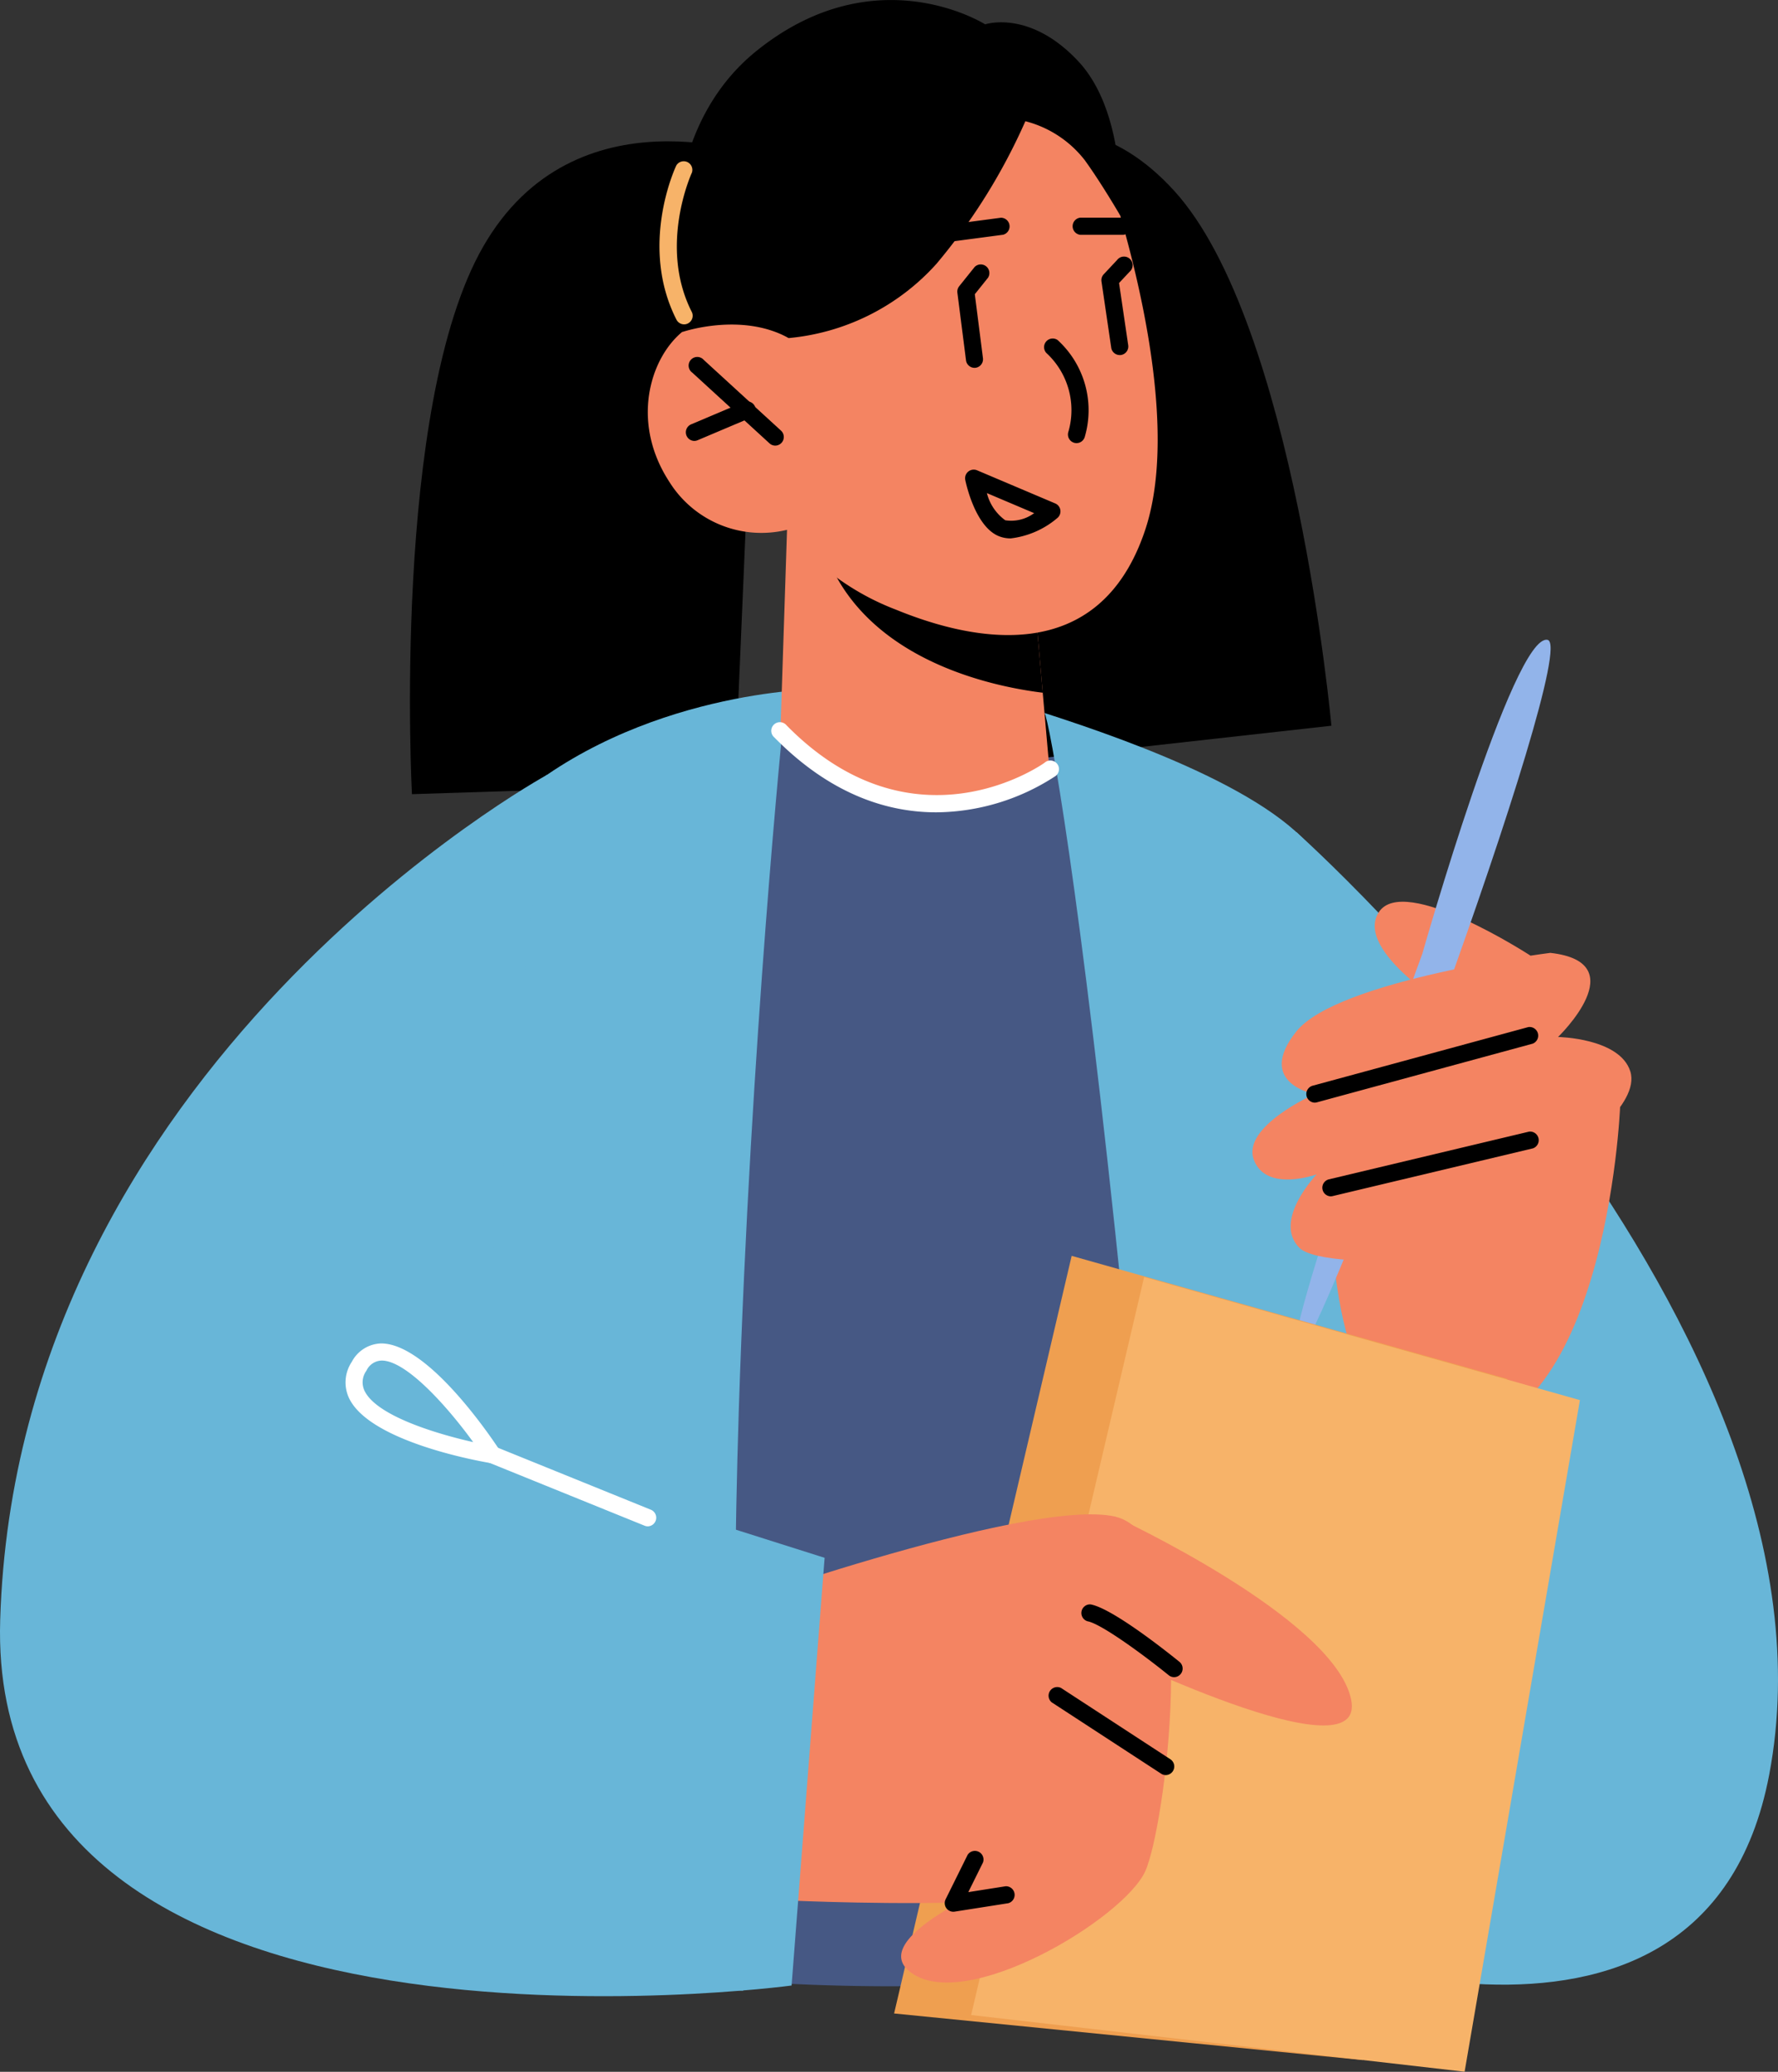 <svg id="イラスト" xmlns="http://www.w3.org/2000/svg" width="102.997" height="120" viewBox="0 0 102.997 120">
  <rect x="0" y="0" width="102.997" height="120" fill="#333333" stroke="none"/>
  <g id="グループ_4913" data-name="グループ 4913" transform="translate(33.025 40.526)">
    <path id="パス_23153" data-name="パス 23153" d="M638,729.077s25.282,3.584,35.816-1.262,4.6-32.7,4.6-32.7-5.721-38.154-13.929-38.967a72.523,72.523,0,0,0-15.453.214L638.9,688.783Z" transform="translate(-637.996 -655.832)" fill="#465884"/>
  </g>
  <g id="グループ_4914" data-name="グループ 4914" transform="translate(23.748 8.184)">
    <path id="パス_23154" data-name="パス 23154" d="M701.874,611.31s-10.786-4.061-16.115,5.2-4.134,31.728-4.134,31.728l18.7-.6Z" transform="translate(-681.51 -610.423)"/>
  </g>
  <g id="グループ_4915" data-name="グループ 4915" transform="translate(54.001 7.533)">
    <path id="パス_23155" data-name="パス 23155" d="M635.157,612.611s7.022-7.243,14.009.407,9.116,30.993,9.116,30.993l-17.875,1.994Z" transform="translate(-635.157 -609.509)"/>
  </g>
  <g id="グループ_4916" data-name="グループ 4916" transform="translate(72.55 48.203)">
    <path id="パス_23156" data-name="パス 23156" d="M598.834,730.309s26.09,11.129,29.938-9.11c4.915-25.855-27.384-54.589-27.384-54.589Z" transform="translate(-598.834 -666.611)" fill="#68b6d8"/>
  </g>
  <g id="グループ_4917" data-name="グループ 4917" transform="translate(21.79 39.8)">
    <path id="パス_23157" data-name="パス 23157" d="M694.193,654.812s1.375.378,3.419,1.04l-14.122.833s-1.9,18.654-2.59,40.046c-.483,15.159-.086,26.909.256,33.584l-21.262-1.532s.188-60.6,7.7-67.192,17.877-6.664,17.877-6.664Z" transform="translate(-659.894 -654.812)" fill="#68b6d8"/>
  </g>
  <g id="グループ_4918" data-name="グループ 4918" transform="translate(60.508 41.296)">
    <path id="パス_23158" data-name="パス 23158" d="M650.881,733.641l-11.2-.259c.631-8.127.489-22.638-1.477-41.95-2.507-24.565-4.314-34.208-4.562-34.518,5.385,1.734,14.4,5,16.235,9C652.414,671.453,650.881,733.641,650.881,733.641Z" transform="translate(-633.644 -656.913)" fill="#68b6d8"/>
  </g>
  <g id="グループ_4919" data-name="グループ 4919" transform="translate(77.126 64.115)">
    <path id="パス_23159" data-name="パス 23159" d="M611.675,695.138s-.091,12.142,5.758,12.805c10.161,1.151,10.966-18.993,10.966-18.993Z" transform="translate(-611.675 -688.951)" fill="#f48462"/>
  </g>
  <g id="グループ_4924" data-name="グループ 4924" transform="translate(45.21 30.688)">
    <g id="グループ_4923" data-name="グループ 4923" transform="translate(0 0)">
      <g id="グループ_4922" data-name="グループ 4922">
        <g id="グループ_4921" data-name="グループ 4921">
          <g id="グループ_4920" data-name="グループ 4920">
            <path id="パス_23160" data-name="パス 23160" d="M658.467,642.019l-.382,11.681s2,3.427,8.813,4.205c5.077.58,6.773-1.982,6.773-1.982l-.9-10.261-12.251-3.117Z" transform="translate(-658.085 -642.019)" fill="#f48462"/>
          </g>
        </g>
      </g>
    </g>
  </g>
  <g id="グループ_4929" data-name="グループ 4929" transform="translate(47.647 31.214)">
    <g id="グループ_4928" data-name="グループ 4928" transform="translate(0 0)">
      <g id="グループ_4927" data-name="グループ 4927">
        <g id="グループ_4926" data-name="グループ 4926">
          <g id="グループ_4925" data-name="グループ 4925">
            <path id="パス_23161" data-name="パス 23161" d="M658.629,642.757a3.849,3.849,0,0,0,.3,1.138c2.424,5.92,9.528,7.411,12.459,7.771l-.511-5.792Z" transform="translate(-658.629 -642.757)"/>
          </g>
        </g>
      </g>
    </g>
  </g>
  <g id="グループ_4934" data-name="グループ 4934" transform="translate(37.529 3.231)">
    <g id="グループ_4933" data-name="グループ 4933" transform="translate(0 0)">
      <g id="グループ_4932" data-name="グループ 4932">
        <g id="グループ_4931" data-name="グループ 4931">
          <g id="グループ_4930" data-name="グループ 4930">
            <path id="パス_23162" data-name="パス 23162" d="M675.128,608.029s5.652,14.845,2.97,22.9-10.062,6.414-14.439,4.621a14.759,14.759,0,0,1-6.312-4.624,6.284,6.284,0,0,1-6.823-2.792c-2.6-4-.669-8.36,1.755-9.264s5.165.947,5.165.947l-2.01-4.332S665.782,594.463,675.128,608.029Z" transform="translate(-649.287 -603.469)" fill="#f48462"/>
          </g>
        </g>
      </g>
    </g>
  </g>
  <g id="グループ_4935" data-name="グループ 4935" transform="translate(39.938 20.719)">
    <path id="パス_23163" data-name="パス 23163" d="M684.663,633.114a.494.494,0,0,1-.335-.13l-4.478-4.1a.5.5,0,1,1,.67-.733l4.478,4.1a.5.5,0,0,1-.335.863Z" transform="translate(-679.688 -628.022)"/>
  </g>
  <g id="グループ_4936" data-name="グループ 4936" transform="translate(39.717 23.271)">
    <path id="パス_23164" data-name="パス 23164" d="M682.556,633.874a.5.5,0,0,1-.193-.954l3.01-1.274a.5.5,0,1,1,.387.915l-3.01,1.274A.489.489,0,0,1,682.556,633.874Z" transform="translate(-682.059 -631.606)"/>
  </g>
  <g id="グループ_4937" data-name="グループ 4937" transform="translate(39.058)">
    <path id="パス_23165" data-name="パス 23165" d="M658.932,618.515a13.13,13.13,0,0,0,8.56-4.3,34.484,34.484,0,0,0,5.151-8.261,6.36,6.36,0,0,1,3.438,2.253c.954,1.314,2.057,3.209,2.057,3.209s.407-5.881-2.414-8.916-5.412-2.157-5.412-2.157-6.321-4.017-13.219,1.519-4.318,16.3-4.318,16.3S656.191,616.99,658.932,618.515Z" transform="translate(-652.303 -598.933)"/>
  </g>
  <g id="グループ_4938" data-name="グループ 4938" transform="translate(60.441 19.573)">
    <path id="パス_23166" data-name="パス 23166" d="M656.794,632.507a.5.5,0,0,1-.474-.644,4.5,4.5,0,0,0-1.273-4.578.5.5,0,0,1,.65-.751,5.5,5.5,0,0,1,1.573,5.622A.5.5,0,0,1,656.794,632.507Z" transform="translate(-654.875 -626.414)"/>
  </g>
  <g id="グループ_4939" data-name="グループ 4939" transform="translate(63.801 14.906)">
    <path id="パス_23167" data-name="パス 23167" d="M652.449,625.522a.5.5,0,0,1-.491-.424l-.565-3.843a.5.5,0,0,1,.13-.412l.772-.824a.5.5,0,1,1,.724.68l-.608.65.531,3.605a.5.5,0,0,1-.419.564A.5.5,0,0,1,652.449,625.522Z" transform="translate(-651.387 -619.862)"/>
  </g>
  <g id="グループ_4940" data-name="グループ 4940" transform="translate(55.457 15.276)">
    <path id="パス_23168" data-name="パス 23168" d="M663.92,626.41a.5.5,0,0,1-.492-.434l-.5-3.914a.5.5,0,0,1,.1-.373l.9-1.122a.5.5,0,0,1,.776.621l-.767.958.472,3.705a.5.5,0,0,1-.429.556A.477.477,0,0,1,663.92,626.41Z" transform="translate(-662.925 -620.38)"/>
  </g>
  <g id="グループ_4941" data-name="グループ 4941" transform="translate(62.085 12.607)">
    <path id="パス_23169" data-name="パス 23169" d="M654.372,617.628h-2.489a.5.5,0,0,1,0-.994h2.489a.5.5,0,0,1,0,.994Z" transform="translate(-651.387 -616.634)"/>
  </g>
  <g id="グループ_4942" data-name="グループ 4942" transform="translate(53.53 12.608)">
    <path id="パス_23170" data-name="パス 23170" d="M661.752,618.159a.5.5,0,0,1-.065-.989l4.014-.531a.5.5,0,0,1,.13.985l-4.014.531A.51.51,0,0,1,661.752,618.159Z" transform="translate(-661.256 -616.635)"/>
  </g>
  <g id="グループ_4943" data-name="グループ 4943" transform="translate(55.906 27.199)">
    <path id="パス_23171" data-name="パス 23171" d="M662.537,639.924a.5.5,0,0,0-.122-.841l-4.534-1.922a.5.5,0,0,0-.681.557c.057.274.59,2.7,1.934,3.255a1.81,1.81,0,0,0,.7.133A5.076,5.076,0,0,0,662.537,639.924Zm-1.346-.28a2.233,2.233,0,0,1-1.674.412,2.784,2.784,0,0,1-1.064-1.573Z" transform="translate(-657.19 -637.121)"/>
  </g>
  <g id="グループ_4944" data-name="グループ 4944" transform="translate(38.203 9.294)">
    <path id="パス_23172" data-name="パス 23172" d="M688.533,621.475a.5.5,0,0,1-.444-.271c-2.162-4.256-.1-8.747-.006-8.936a.5.5,0,0,1,.9.422c-.021.042-1.946,4.249-.007,8.063a.5.5,0,0,1-.218.667A.49.49,0,0,1,688.533,621.475Z" transform="translate(-687.106 -611.982)" fill="#f7b369"/>
  </g>
  <g id="グループ_4945" data-name="グループ 4945" transform="translate(44.714 41.872)">
    <path id="パス_23173" data-name="パス 23173" d="M666.906,662.9c-2.77,0-6.085-.989-9.376-4.338a.5.5,0,1,1,.708-.7c7.408,7.537,14.864,2.224,14.938,2.171a.5.5,0,1,1,.588.8A12.761,12.761,0,0,1,666.906,662.9Z" transform="translate(-657.387 -657.721)" fill="#fff"/>
  </g>
  <g id="グループ_4946" data-name="グループ 4946" transform="translate(79.636 52.23)">
    <path id="パス_23174" data-name="パス 23174" d="M627.987,675.387s-7.344-4.786-8.793-2.508,4.4,5.755,4.4,5.755Z" transform="translate(-618.964 -672.265)" fill="#f48462"/>
  </g>
  <g id="グループ_4947" data-name="グループ 4947" transform="translate(74.987 37.055)">
    <path id="パス_23175" data-name="パス 23175" d="M624.736,669.143s5.289-18.6,7.256-18.178-13.369,41.712-14.55,41.451S624.736,669.143,624.736,669.143Z" transform="translate(-617.329 -650.958)" fill="#92b4ea"/>
  </g>
  <g id="グループ_4948" data-name="グループ 4948" transform="translate(72.55 55.191)">
    <path id="パス_23176" data-name="パス 23176" d="M628.016,676.421s-12.322,1.555-14.715,4.554,1.059,3.625,1.059,3.625-4.235,1.877-3.521,3.8,3.646.848,3.646.848-2.563,2.663-1.017,4.246,14.957.574,17.117-1.444-1.2-4.169-1.2-4.169,3.879-2.669,3.263-4.6-4.184-1.988-4.184-1.988S632.954,676.974,628.016,676.421Z" transform="translate(-610.758 -676.421)" fill="#f48462"/>
  </g>
  <g id="グループ_4949" data-name="グループ 4949" transform="translate(75.655 59.473)">
    <path id="パス_23177" data-name="パス 23177" d="M618.764,686.827a.5.5,0,0,1-.13-.976l12.508-3.4a.5.5,0,0,1,.26.959l-12.507,3.4A.483.483,0,0,1,618.764,686.827Z" transform="translate(-618.267 -682.434)"/>
  </g>
  <g id="グループ_4950" data-name="グループ 4950" transform="translate(76.582 65.531)">
    <path id="パス_23178" data-name="パス 23178" d="M618.72,694.7a.5.5,0,0,1-.115-.98l11.61-2.767a.5.5,0,0,1,.231.967l-11.611,2.767A.5.5,0,0,1,618.72,694.7Z" transform="translate(-618.224 -690.938)"/>
  </g>
  <g id="グループ_4951" data-name="グループ 4951" transform="translate(51.794 72.74)">
    <path id="パス_23179" data-name="パス 23179" d="M631.126,701.06l25.244,7.129-8.383,39.453-27.147-2.7Z" transform="translate(-620.84 -701.06)" fill="#ef9f50"/>
  </g>
  <g id="グループ_4952" data-name="グループ 4952" transform="translate(56.257 73.967)">
    <path id="パス_23180" data-name="パス 23180" d="M624.967,702.783l25.244,7.129-6.679,38.9-28.586-3.284Z" transform="translate(-614.946 -702.783)" fill="#f7b369"/>
  </g>
  <g id="グループ_4954" data-name="グループ 4954" transform="translate(38.077 87.712)">
    <g id="グループ_4953" data-name="グループ 4953">
      <path id="パス_23181" data-name="パス 23181" d="M650.636,727.923s18.949-6.831,24.041-5.719,3.025,17.2,1.9,20.246-21.636,1.957-21.636,1.957l-6.743-7.057Z" transform="translate(-648.195 -722.081)" fill="#f48462"/>
    </g>
  </g>
  <g id="グループ_4956" data-name="グループ 4956" transform="translate(63.617 87.834)">
    <g id="グループ_4955" data-name="グループ 4955">
      <path id="パス_23182" data-name="パス 23182" d="M634.434,722.253s12.687,5.855,13.706,10.58-14.648-3.029-14.648-3.029Z" transform="translate(-633.492 -722.253)" fill="#f48462"/>
    </g>
  </g>
  <g id="グループ_4958" data-name="グループ 4958" transform="translate(52.201 103.577)">
    <g id="グループ_4957" data-name="グループ 4957">
      <path id="パス_23183" data-name="パス 23183" d="M657.057,749.293s-9.7,3.743-6.222,5.861,12.842-3.707,13.5-6.295-6.942-4.5-6.942-4.5Z" transform="translate(-650.082 -744.356)" fill="#f48462"/>
    </g>
  </g>
  <g id="グループ_4959" data-name="グループ 4959" transform="translate(54.724 107.157)">
    <path id="パス_23184" data-name="パス 23184" d="M661.347,752.955a.5.5,0,0,1-.445-.717l1.278-2.58a.5.5,0,0,1,.89.441l-.852,1.72,2.16-.34a.5.5,0,0,1,.155.982l-3.108.488A.565.565,0,0,1,661.347,752.955Z" transform="translate(-660.85 -749.382)"/>
  </g>
  <g id="グループ_4960" data-name="グループ 4960" transform="translate(62.59 92.919)">
    <path id="パス_23185" data-name="パス 23185" d="M652.676,733.616a.5.5,0,0,1-.313-.11c-1.4-1.135-3.912-2.987-4.706-3.127a.5.5,0,0,1,.174-.978c1.278.226,4.521,2.816,5.158,3.333a.5.5,0,0,1-.313.882Z" transform="translate(-647.248 -729.392)"/>
  </g>
  <g id="グループ_4961" data-name="グループ 4961" transform="translate(60.698 97.687)">
    <path id="パス_23186" data-name="パス 23186" d="M654.762,741.214a.491.491,0,0,1-.27-.081L648.153,737a.5.5,0,0,1,.543-.832l6.339,4.134a.5.5,0,0,1-.272.912Z" transform="translate(-647.927 -736.086)"/>
  </g>
  <g id="グループ_4962" data-name="グループ 4962" transform="translate(0 44.88)">
    <path id="パス_23187" data-name="パス 23187" d="M708.066,661.945s-30.71,16.79-31.679,48.956c-.827,27.448,45.845,21.167,45.845,21.167l1.912-24.773L703.7,700.817Z" transform="translate(-676.376 -661.945)" fill="#68b6d8"/>
  </g>
  <g id="グループ_4963" data-name="グループ 4963" transform="translate(20.014 77.815)">
    <path id="パス_23188" data-name="パス 23188" d="M711.625,714.9a.5.5,0,0,0,0-.544c-.415-.633-4.114-6.172-6.857-6.172a1.983,1.983,0,0,0-1.7,1.066,2.144,2.144,0,0,0-.173,2.073c1.167,2.541,7.513,3.675,8.234,3.795a.458.458,0,0,0,.082.006A.5.5,0,0,0,711.625,714.9Zm-1.523-1c-2.2-.495-5.642-1.548-6.306-2.994a1.147,1.147,0,0,1,.12-1.144,1,1,0,0,1,.889-.586C706.211,709.18,708.551,711.767,710.1,713.9Z" transform="translate(-702.703 -708.186)" fill="#fff"/>
  </g>
  <g id="グループ_4964" data-name="グループ 4964" transform="translate(28.024 83.762)">
    <path id="パス_23189" data-name="パス 23189" d="M699.56,721.18a.489.489,0,0,1-.187-.036l-9.009-3.651a.5.5,0,0,1,.373-.921l9.009,3.651a.5.5,0,0,1-.186.957Z" transform="translate(-690.054 -716.535)" fill="#fff"/>
  </g>
</svg>

